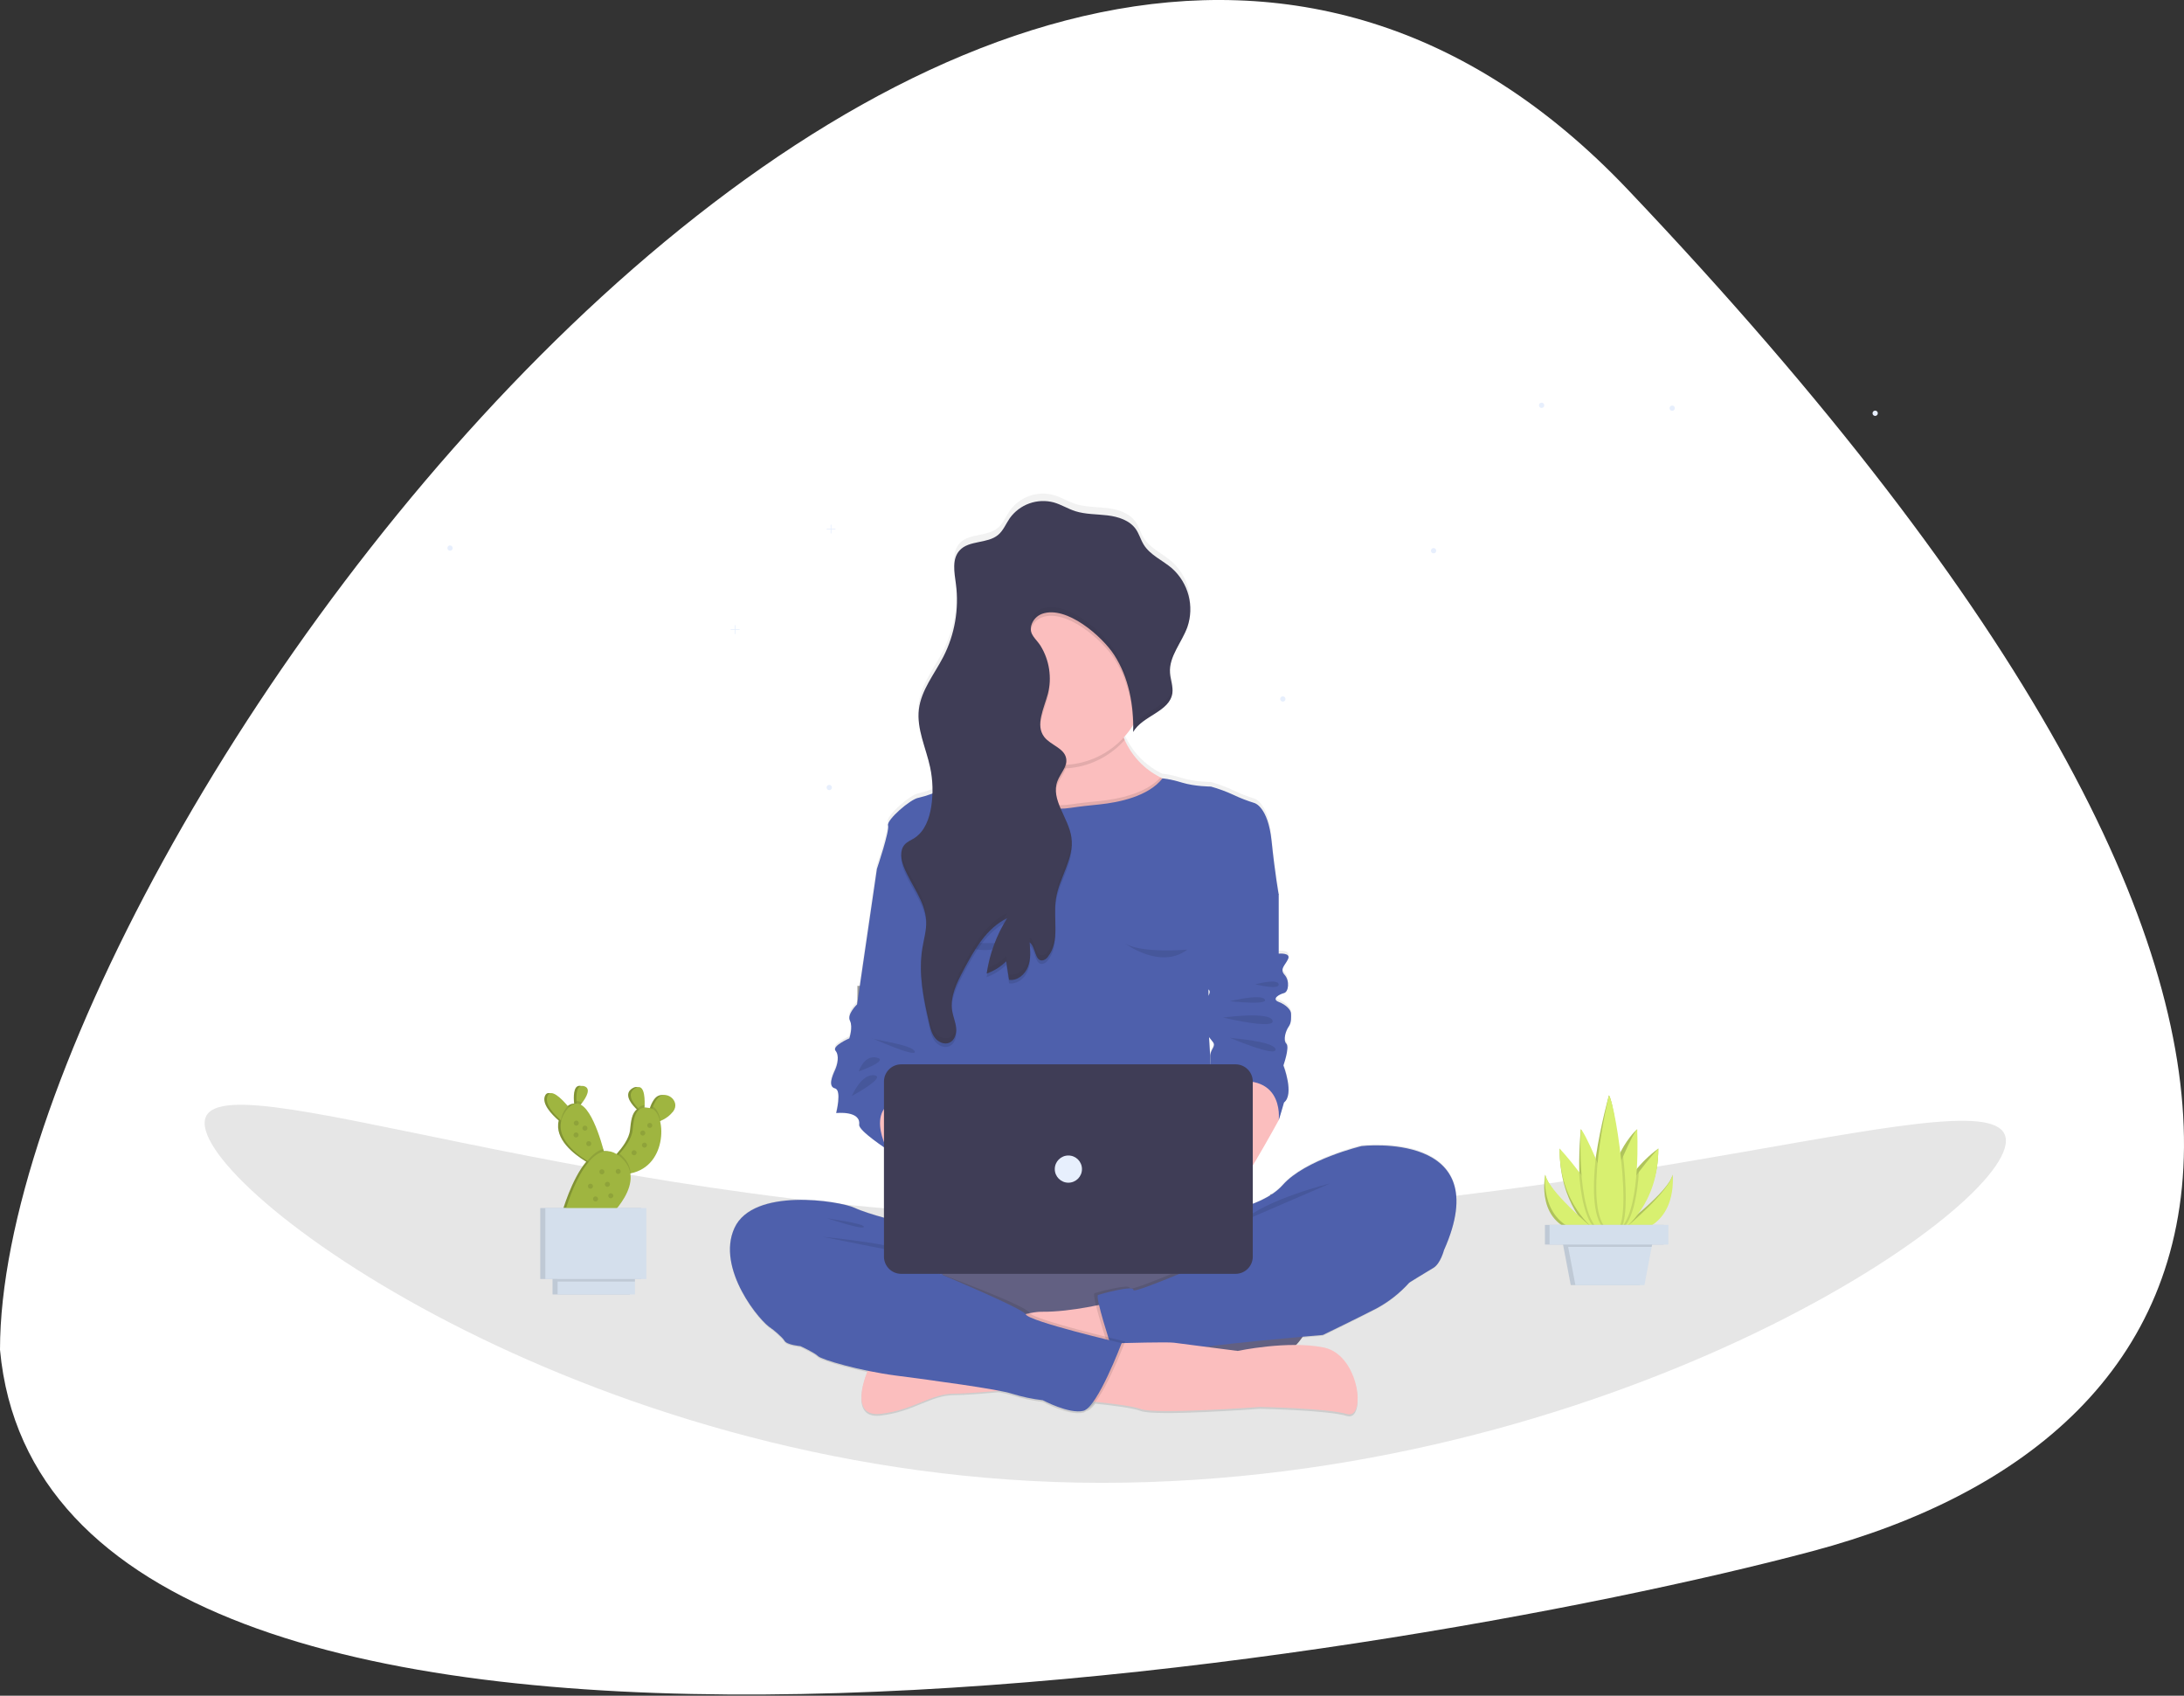 <svg fill="none" height="458" viewBox="0 0 590 458" width="590" xmlns="http://www.w3.org/2000/svg" xmlns:xlink="http://www.w3.org/1999/xlink"><rect x="0" y="0" width="590" height="458" fill="#333333" stroke="none"/><linearGradient id="a" gradientUnits="userSpaceOnUse" x1="295.336" x2="295.336" y1="382.475" y2="133.295"><stop offset="0" stop-color="#808080" stop-opacity=".25"/><stop offset=".54" stop-color="#808080" stop-opacity=".12"/><stop offset="1" stop-color="#808080" stop-opacity=".1"/></linearGradient><path d="m439.742 51.203c-174.969-184.222-439.742 177.626-439.742 313.358 13.343 145.011 374.187 85.134 489.633 54.392 115.447-30.743 168.82-137.471-49.891-367.75z" fill="#fff"/><path d="m541.885 308.125c0 19.728-108.595 92.375-244.219 92.375-135.623 0-242.382-77.418-242.382-97.146s106.759 25.695 242.382 25.695c135.624 0 244.219-40.67 244.219-20.924z" fill="#e6e6e6"/><path d="m121.577 148.745c.396 0 .716-.32.716-.716 0-.395-.32-.716-.716-.716-.395 0-.715.321-.715.716 0 .396.32.716.715.716z" fill="#e7effd"/><path d="m451.741 110.961c.396 0 .716-.321.716-.716s-.32-.716-.716-.716c-.395 0-.715.321-.715.716s.32.716.715.716z" fill="#e7effd"/><path d="m416.461 110.188c.395 0 .715-.321.715-.716s-.32-.716-.715-.716c-.396 0-.716.321-.716.716s.32.716.716.716z" fill="#e7effd"/><path d="m506.572 112.335c.396 0 .716-.32.716-.715 0-.396-.32-.716-.716-.716-.395 0-.715.32-.715.716 0 .395.32.715.715.715z" fill="#e7effd"/><path d="m355.912 322.553h-12.716v8.581h12.716z" fill="#000" opacity=".4"/><path d="m390.241 322.553h-12.716v8.581h12.716z" fill="#000" opacity=".4"/><path d="m295.203 266.273h-63.572v7.669h63.572z" fill="#000" opacity=".4"/><path d="m295.203 290.745h-63.572v7.669h63.572z" fill="#000" opacity=".4"/><path d="m199.782 169.949h-1.094v-1.094h-.195v1.094h-1.094v.195h1.094v1.094h.195v-1.094h1.094z" fill="#e7effd"/><path d="m225.691 142.792h-1.094v-1.094h-.2v1.094h-1.09v.2h1.09v1.089h.2v-1.089h1.094z" fill="#e7effd"/><path d="m224.023 213.415c.396 0 .716-.32.716-.716 0-.395-.32-.716-.716-.716-.395 0-.716.321-.716.716 0 .396.321.716.716.716z" fill="#e7effd"/><path d="m387.275 149.46c.396 0 .716-.32.716-.715 0-.396-.32-.716-.716-.716-.395 0-.715.32-.715.716 0 .395.32.715.715.715z" fill="#e7effd"/><path d="m346.553 189.503c.395 0 .715-.32.715-.716 0-.395-.32-.715-.715-.715-.396 0-.716.32-.716.715 0 .396.32.716.716.716z" fill="#e7effd"/><path d="m367.846 309.276s-15.256 3.691-21.294 10.596c-2.023 2.307-5.024 3.97-8.123 5.157v-10.417c3.491-5.86 7.007-12.378 7.007-12.378.161-.321 1.432-4.816 1.432-4.816 2.864-2.249-.16-10.11-.16-10.11s1.752-4.976.796-5.941c-.956-.964-.16-3.53.636-4.655s.636-2.57.636-3.53-1.272-2.41-3.34-3.21c-2.067-.801.161-2.086 1.432-2.41 1.272-.325 1.592-3.37.16-4.975-1.431-1.606.16-2.566.952-4.331.791-1.765-2.557-1.445-2.557-1.445v-16.229s-.956-5.295-1.907-14.606c-.952-9.31-4.611-10.271-4.611-10.271-1.96-.608-3.873-1.36-5.722-2.249-1.948-.913-3.967-1.664-6.038-2.246 0 0-4.291 0-7.79-1.076s-5.313-1.151-5.313-1.151l-.574-.285c-4.303-2.188-7.712-5.803-9.644-10.226-.098-.222-.187-.445-.275-.658.95-1.041 1.8-2.17 2.538-3.37v-.027.493.205 1.187.04c2.535-4.477 9.889-5.5 10.587-10.613.032-.233.048-.468.049-.703v-.031c0-.169 0-.342 0-.515-.094-1.428-.583-2.85-.676-4.291-.031-.413-.031-.828 0-1.241v.027c.329-3.97 3.321-7.425 4.691-11.28.368-1.037.608-2.115.716-3.21v-.031c.035-.329.057-.663.066-.996 0-.08 0-.165 0-.245 0-.231 0-.444 0-.693-.041-2.051-.503-4.072-1.355-5.938-.853-1.866-2.079-3.537-3.602-4.911-2.535-2.201-5.883-3.584-7.639-6.461-.818-1.333-1.218-2.916-2.112-4.206-1.681-2.436-4.766-3.428-7.687-3.779-2.922-.351-5.923-.236-8.715-1.152-1.983-.649-3.779-1.8-5.78-2.378-2.18-.584-4.486-.486-6.609.279-2.123.766-3.961 2.162-5.267 4.002-1.054 1.539-1.743 3.38-3.166 4.58-2.912 2.463-7.852 1.396-10.404 4.233-1.401 1.561-1.561 3.686-1.392 5.856v.08c0 .164.031.333.049.502v.236c0 .075 0 .169.031.253.089.778.2 1.552.298 2.299 0 .115.027.227.04.342l.08.698c0 .169.027.338.045.507s.031.445.044.631c.014.187 0 .329.031.498.285 5.926-.971 11.824-3.646 17.118-2.405 4.718-5.98 9.066-6.602 14.335-.097.864-.121 1.734-.071 2.601v.307c0 .102.026.311.04.467.013.155.035.36.057.538 0 .102.027.204.04.307.032.235.067.471.107.711l.027.151c.631 3.593 2.063 7.114 2.823 10.742.285 1.338.475 2.695.569 4.06-.002.008-.002.018 0 .026.027.445.049.867.063 1.303v1.779c-1.207.463-2.445.844-3.704 1.138-2.223.32-8.746 6.1-8.27 7.558.476 1.459-2.917 11.561-3.01 11.867l-5.336 36.904s-2.832 2.73-1.947 4.495-.174 4.816-.174 4.816-4.784 2.085-3.721 3.37.578 3.69-.151 5.295-1.925 4.495 0 4.976c1.925.48.329 6.745.329 6.745s6.709-.774 6.225 3.21c-.161 1.267 4.69 4.753 6.713 6.149v19.181c-2.716-.76-5.909-1.748-7.945-2.699-4.131-1.925-27.336-5.616-32.422 5.46-5.087 11.076 6.994 25.841 10.013 27.447 0 0 2.863 2.245 3.499 3.37s4.291 1.445 4.291 1.445 3.815 1.778 4.766 2.725c.703.712 6.514 2.557 13.401 4.002 0 0-5.562 12.805 3.513 11.751 9.074-1.053 13.494-5.522 19.892-5.522 2.557 0 7.305-.36 12.085-.787 1.2.213 2.388.493 3.557.841 2.693.846 5.458 1.442 8.261 1.778 0 0 7.154 3.85 10.969 2.886.314-.089.608-.24.862-.445h.089c.694-.173 1.481-.889 2.299-1.97 4.771.489 10.226 1.183 12.254 1.974 3.953 1.526 32.226-.586 32.226-.586s18.265.36 23.498 1.943c5.234 1.582 3.375-16.163-6.282-18.159-2.578-.517-5.201-.776-7.83-.774.669-.689 1.28-1.433 1.828-2.223 3.476-.315 5.78-.511 5.78-.511s9.217-4.495 14.463-7.225c3.35-1.822 6.359-4.211 8.893-7.061 0 0 4.606-2.89 6.513-4.001 1.908-1.112 2.859-4.816 2.859-4.816 14.455-32.746-22.257-28.407-22.257-28.407zm-41.386-41.074c0-.538 0-1.08 0-1.618.516.364.44.938 0 1.614zm.151 11.351c.387.507.76.97 1.027 1.334 1.027 1.334-.831 1.957-.698 4.166.031.494.076 1.183.12 1.948-.195-3.188-.356-5.811-.449-7.452z" fill="url(#a)"/><path d="m243.884 330.205s-8.892-2.068-13.032-3.975c-4.139-1.908-27.335-5.562-32.421 5.406-5.087 10.969 6.993 25.584 10.012 27.176s32.422-20.19 32.422-20.19l23.192 9.781 4.446-15.179z" fill="#4e60ac"/><path d="m338.282 333.224h-68.209c-9.044 0-16.376 7.332-16.376 16.375v2.37c0 9.044 7.332 16.376 16.376 16.376h68.209c9.044 0 16.376-7.332 16.376-16.376v-2.37c0-9.043-7.332-16.375-16.376-16.375z" fill="#65617d"/><path d="m354.658 350.782c.003 3.455-1.015 6.833-2.926 9.711-.65.975-1.394 1.883-2.223 2.712-1.629 1.633-3.564 2.929-5.696 3.812-2.131.882-4.415 1.335-6.722 1.332h-65.831c-4.658 0-9.125-1.85-12.419-5.144-3.293-3.293-5.144-7.76-5.144-12.418s1.851-9.125 5.144-12.419c3.294-3.294 7.761-5.144 12.419-5.144h65.835c4.657 0 9.124 1.85 12.417 5.142 3.294 3.293 5.145 7.759 5.146 12.416z" fill="#4e60ac" opacity=".1"/><path d="m299.689 351.809s-10.124 2.601-18.385 2.485c-8.261-.115-46.903 15.94-46.903 15.94s-5.563 12.681 3.512 11.632c9.075-1.05 13.494-5.452 19.893-5.452 6.398 0 26.526-2.223 26.526-2.223l19.368-14.308z" fill="#fbbebe"/><path d="m306.025 232.148-18.158 3.579-1.179.236s-14.357-3.815-14.832-4.135c-.476-.32-13.508-17.878-13.508-17.878s6.589.071 11.765-2.913c.186-.106.369-.222.551-.333 2.276-1.373 4.005-3.493 4.891-5.998.093-.263.173-.534.249-.818.551-2.126.587-4.7-.151-7.817-1.779-7.412 2.312-9.452 7.732-9.275 7.83.258 18.487 5.145 18.487 5.145.138 2.494.705 4.946 1.676 7.247.085.213.178.445.276.649 1.944 4.388 5.354 7.964 9.644 10.115l.574.285c.578.276 1.187.538 1.818.774 13.846 5.246-9.835 21.137-9.835 21.137z" fill="#fbbebe"/><path d="m303.842 199.837c-3.453 3.909-8.137 6.523-13.278 7.408-5.14.885-10.429-.011-14.991-2.54.782-2.276.929-5.108.098-8.634-4.291-18.119 26.232-4.131 26.232-4.131.151 2.73.808 5.408 1.939 7.897z" fill="#000" opacity=".1"/><path d="m309.573 183.742c.008 4.282-1.195 8.478-3.468 12.107-.74 1.19-1.59 2.308-2.539 3.339-4.005 4.39-9.567 7.039-15.499 7.381-.445.031-.921.044-1.383.044-4.526 0-8.951-1.342-12.714-3.856-3.764-2.515-6.697-6.089-8.429-10.271-1.732-4.181-2.185-8.783-1.302-13.222s3.062-8.517 6.263-11.717c3.2-3.201 7.278-5.381 11.717-6.264s9.041-.429 13.222 1.303c4.182 1.732 7.756 4.665 10.271 8.428 2.514 3.764 3.857 8.188 3.857 12.715z" fill="#fbbebe"/><path d="m306.025 232.148-18.158 3.579-1.179.236s-14.357-3.815-14.832-4.135c-.476-.32-13.508-17.878-13.508-17.878s6.589.071 11.765-2.912c.186-.107.369-.223.551-.334 1.645 1.779 7.03 6.807 15.491 6.772 1.086 0 2.171-.079 3.246-.236 2.552-.391 5.126-.645 7.696-.889 4.922-.516 12.449-2.01 16.402-6.358l.574.284c.578.276 1.187.538 1.818.774 13.815 5.206-9.866 21.097-9.866 21.097z" fill="#000" opacity=".1"/><path d="m326.527 278.552c.155 3.5 2.703 42.911 2.703 42.911h-79.308l.538-24.814.445-19.848.142-6.514.636-22.565-2.299-2.027-12.493-11.009c.093-.294 3.481-10.338 3.01-11.752-.472-1.413 6.042-7.149 8.27-7.469 1.266-.294 2.51-.673 3.726-1.134 3.748-1.334 8.75-3.255 9.301-2.952.778.418 8.577-.307 8.893-.338 0 0 5.753 7.438 16.033 7.394 1.082-.006 2.162-.092 3.232-.258 2.552-.391 5.127-.645 7.696-.911 5.171-.538 13.21-2.161 16.976-7.026 0 0 1.819.076 5.313 1.139 3.495 1.062 7.79 1.067 7.79 1.067 2.07.576 4.089 1.319 6.038 2.223 1.851.879 3.764 1.622 5.723 2.223 0 0 3.654.952 4.61 10.169s1.921 14.463 1.921 14.463l-18.896 16.367s-.156 17.149 0 20.661z" fill="#4e60ac"/><path d="m236.895 306.049 2.779 4.45 10.409 3.668 7.154-13.045-6.594-4.451-10.569-4.13-6.038 3.495z" fill="#fbbebe"/><path d="m325.731 327.977s14.779-1.111 20.821-7.945c6.043-6.834 21.293-10.489 21.293-10.489s36.713-4.29 22.232 28.132c0 0-.952 3.655-2.859 4.766-1.908 1.112-6.514 3.975-6.514 3.975l-56.392-4.926z" fill="#4e60ac"/><path d="m354.658 350.782c.003 3.454-1.015 6.833-2.926 9.711-9.488.84-30.501 2.814-34.898 4.041-5.402 1.499-16.336-1.111-17.532-1.405l-.111-.026s-2.107-6.394-3.112-10.485c-.445-1.858-.681-3.241-.387-3.343.956-.316 9.697-2.704 9.537-1.334-.16 1.369 26.233-10.253 26.233-10.253l.809 10.173c2.681 3.068 22.387-1.494 22.387 2.921z" fill="#000" opacity=".1"/><path d="m381.833 342.281-1.111 4.135c-2.539 2.825-5.548 5.19-8.893 6.989-5.246 2.704-14.463 7.154-14.463 7.154s-33.85 2.859-39.572 4.447c-5.722 1.587-17.643-1.432-17.643-1.432s-4.446-13.508-3.494-13.828c.951-.32 9.693-2.699 9.537-1.334s26.233-10.253 26.233-10.253z" fill="#4e60ac"/><path d="m287.587 377.913s16.637 1.16 20.595 2.667c3.957 1.508 32.226-.578 32.226-.578s18.265.356 23.498 1.921 3.375-16.006-6.282-17.976c-9.658-1.97-23.268.929-23.268.929s-15.357-1.978-17.22-2.223c-1.863-.244-14.13.111-14.13.111z" fill="#fbbebe"/><path d="m222.205 334.051s21.991 1.979 28.037 5.585z" fill="#000" opacity=".1"/><path d="m359.371 319.627s-17.22 4.189-23.97 10.351z" fill="#000" opacity=".1"/><path d="m223.485 329.049c.351.115 10.124 1.396 9.889 2.325-.236.929-9.889-2.325-9.889-2.325z" fill="#000" opacity=".1"/><path d="m208.128 353.566 1.272 4.77s2.858 2.223 3.494 3.335 4.291 1.432 4.291 1.432 3.815 1.747 4.771 2.699c.956.951 11.28 3.975 20.977 5.246 9.697 1.272 27.651 3.655 31.466 4.927 2.696.835 5.462 1.42 8.266 1.747 0 0 7.149 3.815 10.964 2.863 3.815-.951 10.329-18.278 10.329-18.278s-25.108-5.878-25.904-7.785c-.796-1.908-24.952-10.805-24.952-10.805l-14.304.338z" fill="#000" opacity=".1"/><path d="m207.172 354.041 1.271 4.771s2.864 2.223 3.5 3.334c.635 1.112 4.29 1.432 4.29 1.432s3.815 1.747 4.767 2.703c.951.956 11.284 3.971 20.977 5.242 9.693 1.272 27.656 3.655 31.47 4.927 2.695.833 5.46 1.417 8.262 1.743 0 0 7.154 3.81 10.968 2.859 3.815-.952 10.329-18.279 10.329-18.279s-25.112-5.878-25.904-7.785c-.791-1.907-36.237-16.367-36.237-16.367l-11.115-2.543z" fill="#4e60ac"/><path d="m239.669 233.099-2.778 1.592-5.336 36.552s-2.832 2.704-1.947 4.447c.884 1.743-.174 4.766-.174 4.766s-4.784 2.067-3.721 3.339c1.062 1.272.578 3.655-.151 5.242-.73 1.587-1.926 4.446 0 4.927 1.925.48.329 6.669.329 6.669s6.709-.765 6.224 3.175c-.2 1.591 7.586 6.669 7.586 6.669s-8.848-16.051 10.973-13.828l1.703-9.048s1.703-5.095 0-6.669.382-9.137.382-9.137l.374-32.818z" fill="#4e60ac"/><path d="m235.352 280.304c.351.583 11.053 1.779 11.751 3.677.699 1.899-11.751-3.677-11.751-3.677z" fill="#000" opacity=".1"/><path d="m231.977 289.379s1.454-4.539 4.891-3.726c3.437.814-4.891 3.726-4.891 3.726z" fill="#000" opacity=".1"/><path d="m230.119 296.009s2.557-6.051 6.047-5.585c3.49.467-6.047 5.585-6.047 5.585z" fill="#000" opacity=".1"/><path d="m346.552 295.875-1.115 6.67s-11.441 20.982-13.508 21.297c-2.068.316-13.339-13.983-13.339-13.983l-3.019-13.988 11.885-2.254 5.278-5.216s13.338 1.276 13.818 7.474z" fill="#fbbebe"/><path d="m341.146 238.506 4.29 3.019v16.051s3.34-.32 2.544 1.431c-.796 1.752-2.383 2.699-.952 4.291 1.432 1.592 1.112 4.606-.16 4.927-1.271.32-3.495 1.587-1.432 2.383 2.064.796 3.34 2.223 3.34 3.179s.16 2.383-.636 3.495c-.796 1.111-1.588 3.654-.636 4.61.951.956-.796 5.878-.796 5.878s3.024 7.79.16 10.013c0 0-1.271 4.446-1.432 4.766 0 0 2.006-15.468-17.989-8.928 0 0-.369-5.895-.507-8.078s1.725-2.824.698-4.126c-1.027-1.303-3.597-4.296-2.383-5.087s.796-2.223.316-3.339c-.481-1.116-2.157-1.112-.636-2.463 1.52-1.352 2.423-2.619 1.529-3.255-.893-.636-2.445-2.708-1.209-3.659 1.236-.952 1.272-14.779 1.272-14.779s5.086-20.342 14.619-10.329z" fill="#4e60ac"/><path d="m339.127 265.85s6.109-1.658 6.309 0c.2 1.659-6.309 0-6.309 0z" fill="#000" opacity=".1"/><path d="m332.262 270.416s8.377-2.094 9.422-.467c1.045 1.628-9.422.467-9.422.467z" fill="#000" opacity=".1"/><path d="m330.399 274.836s12.565-1.748 13.379.813-13.379-.813-13.379-.813z" fill="#000" opacity=".1"/><path d="m332.262 280.304c.467.116 12.098.93 12.33 3.139.231 2.21-12.33-3.139-12.33-3.139z" fill="#000" opacity=".1"/><path d="m333.778 287.468h-90.32c-2.571 0-4.656 2.084-4.656 4.655v47.277c0 2.571 2.085 4.655 4.656 4.655h90.32c2.571 0 4.656-2.084 4.656-4.655v-47.277c0-2.571-2.085-4.655-4.656-4.655z" fill="#3f3d56"/><path d="m288.618 319.436c2.028 0 3.673-1.644 3.673-3.672 0-2.029-1.645-3.673-3.673-3.673s-3.672 1.644-3.672 3.673c0 2.028 1.644 3.672 3.672 3.672z" fill="#e7effd"/><path d="m255.485 252.783s9.55 7.3 16.936 1.738c0 0-12.485 1.134-16.936-1.738z" fill="#000" opacity=".1"/><path d="m303.842 254.748s9.546 7.296 16.931 1.734c0 0-12.48 1.138-16.931-1.734z" fill="#000" opacity=".1"/><path d="m309.573 183.742c.008 4.282-1.194 8.479-3.468 12.107-.191-6.371-1.689-12.747-5.157-18.069-3.175-4.891-12.828-13.424-19.462-11.045-.694.254-1.318.669-1.821 1.21-.504.54-.873 1.192-1.078 1.902-.658 2.499 1.268 3.557 2.504 5.527 2.096 3.413 2.915 7.458 2.312 11.418-.084.533-.196 1.061-.334 1.583-1.045 3.921-3.437 8.408-.969 11.622 1.721 2.223 5.42 3.015 5.922 5.78.046.262.061.527.045.792-.116 1.872-1.712 3.521-2.41 5.358-.818 2.165-.356 4.317.493 6.491 1.103 2.837 2.864 5.705 3.291 8.701.427 2.997-.494 5.78-1.579 8.595-1.027 2.668-2.223 5.313-2.623 8.092-.769 5.282 1.169 11.391-2.156 15.562-.338.504-.86.857-1.454.983-2.13.222-1.779-3.606-3.482-4.891.183 2.223.356 4.544-.444 6.625-.801 2.08-2.908 3.85-5.114 3.499l-.76-4.993c-1.5 1.477-3.306 2.608-5.291 3.312.781-5.31 2.662-10.398 5.522-14.939-5.597 2.694-8.861 8.528-11.773 14.014-1.814 3.428-3.695 7.172-3.059 11 .258 1.561.929 3.046 1.076 4.615.146 1.57-.423 3.406-1.885 4.002-1.277.52-2.766-.102-3.686-1.143l-.16-.191c-.089-.115-.174-.236-.254-.356-.159-.241-.3-.494-.422-.755-.398-.94-.696-1.92-.89-2.922l-.097-.444c-1.481-6.496-2.815-13.197-1.73-19.768.4-2.419 1.129-4.82 1.04-7.274-.066-1.384-.348-2.749-.835-4.046-1.299-3.637-3.798-6.976-5.22-10.64-.016-.025-.028-.052-.036-.08-.747-1.939-1.116-4.362.267-5.918.711-.805 1.778-1.209 2.668-1.779 2.765-1.8 4.001-5.219 4.513-8.483.23-1.471.346-2.957.346-4.446 3.749-1.334 8.751-3.255 9.302-2.953.778.418 8.577-.306 8.892-.337 2.375-1.37 4.447-3.384 5.46-6.332.094-.262.174-.533.249-.818-3.559-1.921-6.547-4.75-8.657-8.201s-3.268-7.399-3.355-11.443c-.088-4.044.898-8.039 2.856-11.578 1.959-3.539 4.821-6.496 8.294-8.569s7.434-3.188 11.478-3.233c4.045-.044 8.029.985 11.547 2.981 3.517 1.996 6.443 4.89 8.479 8.385s3.109 7.467 3.11 11.512z" fill="#000" opacity=".1"/><path d="m283.069 187.423c-1.049 3.921-3.437 8.408-.964 11.627 1.72 2.223 5.419 3.01 5.913 5.78.396 2.223-1.565 4.055-2.357 6.145-1.885 4.993 3.033 9.901 3.78 15.188.813 5.736-3.366 10.96-4.197 16.691-.77 5.282 1.169 11.387-2.157 15.562-.336.506-.858.86-1.454.983-2.13.226-1.778-3.602-3.481-4.891.182 2.223.355 4.544-.445 6.625-.8 2.08-2.908 3.846-5.113 3.499l-.76-4.998c-1.501 1.478-3.307 2.609-5.291 3.313.781-5.308 2.66-10.395 5.517-14.935-5.597 2.694-8.856 8.528-11.769 14.01-1.818 3.428-3.695 7.176-3.063 11.004.258 1.561.929 3.041 1.076 4.615s-.423 3.402-1.885 4.002c-1.334.556-2.948-.182-3.846-1.334-.899-1.151-1.245-2.619-1.57-4.037-1.521-6.634-2.939-13.481-1.832-20.195.4-2.423 1.13-4.824 1.041-7.274-.192-5.366-4.153-9.782-6.083-14.775-.751-1.943-1.116-4.361.267-5.918.711-.804 1.778-1.209 2.668-1.778 2.761-1.805 4.001-5.22 4.508-8.484.546-3.527.445-7.125-.298-10.617-1.116-5.224-3.677-10.329-3.041-15.633.623-5.22 4.197-9.524 6.603-14.197 3.094-6.048 4.282-12.893 3.406-19.63-.414-3.135-1.139-6.763.987-9.106 2.552-2.81 7.492-1.752 10.404-4.188 1.423-1.187 2.112-3.015 3.166-4.535 1.316-1.827 3.157-3.211 5.278-3.968 2.12-.758 4.421-.853 6.597-.274 2.001.573 3.797 1.712 5.781 2.356 2.792.89 5.78.792 8.714 1.143 2.935.351 6.007 1.334 7.688 3.739.889 1.281 1.294 2.841 2.112 4.166 1.756 2.846 5.104 4.215 7.638 6.399 2.174 1.937 3.728 4.472 4.47 7.288.741 2.816.638 5.788-.299 8.545-1.512 4.21-5.011 7.936-4.713 12.4.12 1.836.889 3.637.649 5.456-.703 5.064-8.052 6.073-10.591 10.511.205-7.274-1.192-14.766-5.162-20.862-3.175-4.891-12.827-13.428-19.461-11.049-.693.256-1.317.67-1.82 1.211-.504.54-.873 1.192-1.079 1.901-.658 2.495 1.267 3.557 2.503 5.527 1.183 1.923 1.967 4.064 2.305 6.296s.222 4.509-.34 6.696z" fill="#3f3d56"/><g fill="#000" opacity=".2"><path d="m251.896 212.624c.056-2.284-.157-4.567-.635-6.802-.947-4.447-2.93-8.799-3.113-13.263-.258 4.97 2.068 9.781 3.113 14.672.379 1.774.592 3.58.635 5.393z" opacity=".2"/><path d="m270.837 248.706c.387-.707.787-1.409 1.219-2.094-5.594 2.695-8.857 8.528-11.769 14.015-1.686 3.17-3.415 6.62-3.157 10.15.213-3.027 1.703-5.98 3.157-8.723 2.694-5.073 5.691-10.435 10.55-13.348z" opacity=".2"/><path d="m258.277 277.46c-.169 1.2-.765 2.339-1.859 2.788-1.334.551-2.948-.183-3.841-1.334-.894-1.152-1.25-2.615-1.574-4.037-1.085-4.74-2.117-9.595-2.223-14.429-.107 5.305 1.022 10.649 2.223 15.86.324 1.419.676 2.89 1.574 4.037.898 1.148 2.494 1.886 3.841 1.334 1.463-.6 2.037-2.427 1.89-4.001-.031-.076-.031-.147-.031-.218z" opacity=".2"/><path d="m283.585 182.648c-.052 1.141-.225 2.274-.516 3.379-.774 2.903-2.285 6.123-2.014 8.893.213-2.419 1.369-5.051 2.014-7.475.412-1.564.586-3.181.516-4.797z" opacity=".2"/><path d="m258.504 161.431c.037-1.696-.055-3.392-.276-5.073-.165-1.236-.374-2.552-.445-3.837-.102 1.712.209 3.557.445 5.269.158 1.207.25 2.423.276 3.641z" opacity=".2"/><path d="m288.022 204.875c0-.04 0-.071-.031-.111-.338 1.654-1.698 3.165-2.325 4.828-.373.993-.507 2.059-.392 3.113.054-.576.186-1.141.392-1.681.787-2.094 2.747-3.944 2.356-6.149z" opacity=".2"/><path d="m250.211 247.408c-.195-5.367-4.152-9.782-6.087-14.775-.308-.786-.517-1.608-.622-2.445-.107 1.323.106 2.653.622 3.877 1.903 4.926 5.754 9.261 6.065 14.508.022-.387.036-.778.022-1.165z" opacity=".2"/><path d="m300.961 175.446c-3.179-4.891-12.828-13.428-19.462-11.049-.693.255-1.317.67-1.822 1.21-.504.541-.874 1.192-1.081 1.902-.157.544-.173 1.12-.049 1.672 0-.08.027-.16.049-.24.206-.71.576-1.362 1.08-1.903.505-.54 1.129-.955 1.823-1.209 6.634-2.379 16.283 6.171 19.462 11.048 3.592 5.523 5.073 12.188 5.171 18.799.093-7.092-1.325-14.326-5.171-20.23z" opacity=".2"/><path d="m316.7 185.784c-.698 5.05-8.003 6.069-10.568 10.479v1.459c2.534-4.447 9.888-5.447 10.586-10.511.062-.498.062-1.001 0-1.499-.004.025-.009.048-.018.072z" opacity=".2"/><path d="m320.764 167.922c-1.512 4.215-5.011 7.937-4.713 12.405v.196c.329-3.935 3.321-7.35 4.691-11.169.617-1.745.881-3.594.778-5.442-.049 1.367-.303 2.719-.756 4.01z" opacity=".2"/><path d="m283.087 257.029c-.336.508-.858.863-1.454.987-2.13.227-1.779-3.601-3.482-4.89.045.506.085 1.018.112 1.529 1.582 1.369 1.289 5.011 3.37 4.789.295-.061.575-.178.825-.347.249-.168.463-.385.629-.636 1.898-2.383 2.081-5.393 2.032-8.519-.049 2.606-.427 5.091-2.032 7.087z" opacity=".2"/><path d="m277.702 259.75c-.809 2.086-2.907 3.851-5.117 3.499-.252-1.662-.504-3.328-.756-4.997-1.435 1.408-3.148 2.503-5.029 3.215-.098.506-.191 1.018-.267 1.529 1.986-.704 3.794-1.835 5.296-3.312.252 1.668.504 3.334.756 4.997 2.223.347 4.308-1.414 5.117-3.499.497-1.453.695-2.991.583-4.522-.023 1.055-.22 2.099-.583 3.09z" opacity=".2"/><path d="m285.243 241.467c-.171 1.343-.235 2.698-.191 4.051.007-.876.071-1.751.191-2.619.796-5.464 4.624-10.466 4.277-15.886-.306 4.899-3.552 9.475-4.277 14.454z" opacity=".2"/></g><path d="m417.452 317.28s-3.019 14.063 10.418 15.73l.831-1.56s-10.404-9.782-11.249-14.17z" fill="#c2d865"/><path d="m432.987 331.356-3.112.663-.312.067s-8.336-6.768-8.229-21.876c1.115 2.226 2.448 4.337 3.979 6.3 3.295 4.371 7.052 10.209 7.674 14.846z" fill="#c2d865"/><path d="m434.045 332.806c-.246.159-.525.261-.815.299-.291.038-.587.01-.865-.081-8.003-1.876-5.314-28.011-5.314-28.011.445.209.93 3.557 2.775 7.825 3.237 7.554 6.794 18.074 4.219 19.968z" fill="#c2d865"/><path d="m451.839 317.28s.52 14.063-12.916 15.73l-.831-1.56s12.916-9.782 13.747-14.17z" fill="#c2d865"/><path d="m447.989 310.21c.098 15.117-10.733 21.876-10.733 21.876l-.312-.067-3.112-.663c.618-4.637 4.384-10.475 7.683-14.846 1.866-2.38 4.044-4.499 6.474-6.3z" fill="#c2d865"/><path d="m436.895 331.437c-.48.586-1.089 1.054-1.778 1.369-.21.094-.429.167-.654.218-1.974.444-2.667-.961-2.552-3.379.187-4.309 2.895-11.778 5.336-17.341 1.752-4.028 4.61-7.078 5.037-7.278-.026-.022-.146 20.337-5.389 26.411z" fill="#c2d865"/><path d="m434.655 295.835s-8.959 31.773-1.25 36.566c7.71 4.793 3.228-33.751 1.25-36.566z" fill="#c2d865"/><path d="m417.452 317.28s-3.019 14.063 10.418 15.73l.831-1.56s-10.404-9.782-11.249-14.17z" fill="#000" opacity=".1"/><path d="m432.987 331.356-3.112.663-.312.067s-8.336-6.768-8.229-21.876c1.115 2.226 2.448 4.337 3.979 6.3 3.295 4.371 7.052 10.209 7.674 14.846z" fill="#000" opacity=".1"/><path d="m434.045 332.806c-.246.159-.525.261-.815.299-.291.038-.587.01-.865-.081-8.003-1.876-5.314-28.011-5.314-28.011.445.209.93 3.557 2.775 7.825 3.237 7.554 6.794 18.074 4.219 19.968z" fill="#000" opacity=".1"/><path d="m451.839 317.28s.52 14.063-12.916 15.73l-.831-1.56s12.916-9.782 13.747-14.17z" fill="#000" opacity=".1"/><path d="m447.989 310.21c.098 15.117-10.733 21.876-10.733 21.876l-.312-.067-3.112-.663c.618-4.637 4.384-10.475 7.683-14.846 1.866-2.38 4.044-4.499 6.474-6.3z" fill="#000" opacity=".1"/><path d="m436.895 331.437c-.48.586-1.089 1.054-1.778 1.369-.21.094-.429.167-.654.218-1.974.444-2.667-.961-2.552-3.379.187-4.309 2.895-11.778 5.336-17.341 1.752-4.028 4.61-7.078 5.037-7.278-.026-.022-.146 20.337-5.389 26.411z" fill="#000" opacity=".1"/><path d="m434.655 295.835s-8.959 31.773-1.25 36.566c7.71 4.793 3.228-33.751 1.25-36.566z" fill="#000" opacity=".1"/><path d="m417.452 317.28s-1.779 14.063 11.667 15.73l.831-1.56s-11.653-9.782-12.498-14.17z" fill="#d8f070"/><path d="m434.237 331.356-3.113.663-.315.067s-9.586-6.768-9.48-21.876c0 0 2.455 2.632 5.229 6.3 3.299 4.371 7.056 10.209 7.679 14.846z" fill="#d8f070"/><path d="m434.237 331.356-3.113.663c-2.965-2.601-4.139-9.391-4.566-15.509 3.299 4.371 7.056 10.209 7.679 14.846z" fill="#000" opacity=".1"/><path d="m435.295 332.806c-.246.159-.525.261-.816.299s-.586.01-.865-.081c-8.025-1.876-6.562-28.011-6.562-28.011.444.209 2.178 3.557 4.001 7.825 3.259 7.554 6.816 18.074 4.242 19.968z" fill="#d8f070"/><path d="m451.839 317.28s1.779 14.063-11.667 15.73l-.831-1.56s11.667-9.782 12.498-14.17z" fill="#d8f070"/><path d="m447.989 310.21c.098 15.117-9.484 21.876-9.484 21.876l-.311-.067-3.113-.663c.623-4.637 4.384-10.475 7.683-14.846 2.766-3.677 5.225-6.3 5.225-6.3z" fill="#d8f070"/><path d="m442.751 316.51c-.4 5.709-1.445 12.005-3.979 14.926-.177.209-.37.404-.578.583l-3.113-.663c.601-4.637 4.371-10.475 7.67-14.846z" fill="#000" opacity=".1"/><path d="m438.145 331.437c-.481.586-1.089 1.054-1.779 1.369-.211.094-.432.167-.658.218-1.974.444-2.667-.961-2.552-3.379.191-4.309 2.895-11.778 5.336-17.341 1.752-4.028 3.361-7.078 3.788-7.278-.022-.022 1.107 20.337-4.135 26.411z" fill="#d8f070"/><path d="m435.295 332.806c-.454-.003-.896-.144-1.267-.405-3.775-2.352-3.851-11.178-2.953-19.563 3.237 7.554 6.794 18.074 4.22 19.968z" fill="#000" opacity=".1"/><path d="m438.145 331.436c-.445.938-1.018 1.436-1.779 1.37-.384-.052-.752-.19-1.076-.405-.98-.675-1.726-1.638-2.134-2.757.191-4.308 2.895-11.778 5.336-17.34.845 7.732 1.134 15.953-.347 19.132z" fill="#000" opacity=".1"/><path d="m434.655 295.835s-7.71 31.773 0 36.566c7.709 4.793 1.978-33.751 0-36.566z" fill="#d8f070"/><path d="m449.447 330.836h-32.084v5.313h4.895l.12.627 1.961 10.311h18.652l1.961-10.311.12-.627h4.375z" fill="#d4dfec"/><path d="m449.434 330.836h-32.084v5.313h4.895l.12.627 1.961 10.311h18.652l1.961-10.311.12-.627h4.375z" fill="#000" opacity=".1"/><path d="m446.739 333.962-.538 2.814-1.96 10.311h-18.652l-1.961-10.311-.538-2.814z" fill="#d4dfec"/><path d="m446.739 333.962-.538 2.814h-22.573l-.538-2.814z" fill="#000" opacity=".1"/><path d="m450.697 330.836h-32.084v5.313h32.084z" fill="#d4dfec"/><path d="m176.791 296.827c-.457.627-.822 1.316-1.085 2.045-.067.178-.134.383-.2.578-.12-.059-.247-.102-.378-.129-.555-.141-1.128-.19-1.699-.146 0-.223.023-.445.031-.699.072-2.516-.226-6.015-2.623-4.535-2.299 1.432-.658 3.806.827 5.336.129.133.254.253.378.373-1.334.974-1.609 3.21-1.836 5.554-.227 2.343-2.223 4.89-3.53 6.358-.129.146-.254.28-.374.404-.532-.428-1.149-.737-1.81-.907s-1.35-.198-2.023-.08l-.177-.649c-1.068-3.855-3.286-10.533-6.114-12.005l.373-.471c1.201-1.574 2.553-3.908.556-4.504-1.996-.596-2.178 2.023-2.067 4.002 0 .244.035.48.058.698-.4.018-.792.118-1.152.293s-.681.422-.943.725c-.093-.116-.195-.236-.306-.365-1.619-1.916-4.593-4.944-5.492-2.668-.835 2.135 1.779 4.891 3.62 6.519l.115.097c-1.236 5.016 4.153 9.097 7.061 10.885.129.084.253.16.373.231-4.001 4.718-6.478 13.566-6.478 13.566l11.231 2.04s7.439-6.416 6.487-12.449h.076c7.43-1.49 9.119-9.413 7.963-14.117l.129-.053c1.353-.555 2.539-1.451 3.442-2.601 2.063-2.881-2.299-6.149-4.433-3.326z" fill="#8fa33a"/><path d="m176.791 296.827c-.457.627-.822 1.316-1.085 2.045-.067.178-.134.383-.2.578-.12-.059-.247-.102-.378-.129-.555-.141-1.128-.19-1.699-.146 0-.223.023-.445.031-.699.072-2.516-.226-6.015-2.623-4.535-2.299 1.432-.658 3.806.827 5.336.129.133.254.253.378.373-1.334.974-1.609 3.21-1.836 5.554-.227 2.343-2.223 4.89-3.53 6.358-.129.146-.254.28-.374.404-.532-.428-1.149-.737-1.81-.907s-1.35-.198-2.023-.08l-.177-.649c-1.068-3.855-3.286-10.533-6.114-12.005l.373-.471c1.201-1.574 2.553-3.908.556-4.504-1.996-.596-2.178 2.023-2.067 4.002 0 .244.035.48.058.698-.4.018-.792.118-1.152.293s-.681.422-.943.725c-.093-.116-.195-.236-.306-.365-1.619-1.916-4.593-4.944-5.492-2.668-.835 2.135 1.779 4.891 3.62 6.519l.115.097c-1.236 5.016 4.153 9.097 7.061 10.885.129.084.253.16.373.231-4.001 4.718-6.478 13.566-6.478 13.566l11.231 2.04s7.439-6.416 6.487-12.449h.076c7.43-1.49 9.119-9.413 7.963-14.117l.129-.053c1.353-.555 2.539-1.451 3.442-2.601 2.063-2.881-2.299-6.149-4.433-3.326z" fill="#000" opacity=".1"/><path d="m154.471 300.073-1.312 3.841s-.729-.515-1.649-1.333c-1.841-1.61-4.447-4.384-3.62-6.519.89-2.294 3.873.734 5.496 2.668.649.765 1.085 1.343 1.085 1.343z" fill="#9fb540"/><path d="m157.236 297.885c-.399.523-.825 1.025-1.276 1.503-.113-.668-.192-1.342-.236-2.018-.106-1.966.098-4.576 2.068-4.002s.645 2.943-.556 4.517z" fill="#9fb540"/><path d="m174.15 298.49c-.045 1.262-.165 2.272-.165 2.272-.577-.452-1.123-.94-1.636-1.463-1.485-1.539-3.112-3.913-.822-5.336 2.396-1.489 2.69 2.01 2.623 4.527z" fill="#9fb540"/><path d="m181.895 300.144c-.902 1.15-2.088 2.046-3.441 2.601-.376.165-.762.304-1.156.418l-1.543-2.17c.163-.716.377-1.421.64-2.107.262-.731.627-1.42 1.085-2.046 2.134-2.836 6.492.432 4.415 3.304z" fill="#9fb540"/><path d="m153.386 298.721c.649.765 1.085 1.334 1.085 1.334l-1.312 3.841s-.729-.516-1.649-1.334c.204-1.229.712-2.389 1.476-3.374.133-.16.266-.316.4-.467z" fill="#000" opacity=".1"/><path d="m157.236 297.885c-.399.523-.825 1.024-1.276 1.503-.113-.668-.192-1.342-.235-2.019.545.01 1.074.19 1.511.516z" fill="#000" opacity=".1"/><path d="m163.683 313.118-3.259 1.436c-.596-.298-1.176-.626-1.738-.983-3.428-2.107-10.32-7.412-5.7-13.668 4.619-6.255 8.474 4.962 9.99 10.449.463 1.641.707 2.766.707 2.766z" fill="#9fb540"/><path d="m172.349 299.299c.475-.49 1.119-.78 1.801-.809-.045 1.263-.165 2.272-.165 2.272-.577-.451-1.123-.94-1.636-1.463z" fill="#000" opacity=".1"/><path d="m178.454 302.745c-.376.164-.762.304-1.156.418l-1.543-2.17c.163-.717.377-1.421.64-2.108.996.583 1.73 2.032 2.059 3.86z" fill="#000" opacity=".1"/><path d="m170.357 316.915c-.178.035-.364.071-.547.098-10.933 1.663-3.606-4.238-3.606-4.238s.494-.444 1.161-1.191c1.334-1.459 3.303-4.002 3.53-6.358.343-3.557.738-6.87 4.922-5.892 4.104.961 4.887 15.509-5.46 17.581z" fill="#9fb540"/><path d="m170.157 344.135h-20.888v5.491h20.888z" fill="#d4dfec"/><path d="m173.238 326.283h-27.291v19.168h27.291z" fill="#d4dfec"/><path d="m170.157 344.135h-20.888v5.491h20.888z" fill="#000" opacity=".1"/><path d="m173.238 326.283h-27.291v19.168h27.291z" fill="#000" opacity=".1"/><path d="m171.526 344.135h-20.888v5.491h20.888z" fill="#d4dfec"/><path d="m162.976 310.352c.445 1.641.707 2.766.707 2.766l-3.259 1.436c-.596-.298-1.176-.626-1.738-.983 1.276-1.627 2.716-2.841 4.29-3.219z" fill="#000" opacity=".1"/><path d="m170.357 316.915c-.178.035-.364.071-.547.098-10.933 1.662-3.606-4.238-3.606-4.238s.494-.444 1.161-1.191c2.041 1.632 2.877 3.472 2.992 5.331z" fill="#000" opacity=".1"/><path d="m152.586 327.368s6.122-21.911 14.703-15.162c8.581 6.75-3.49 17.167-3.49 17.167z" fill="#9fb540"/><g fill="#000"><path d="m155.676 304.025c.378 0 .684-.306.684-.684s-.306-.685-.684-.685c-.379 0-.685.307-.685.685s.306.684.685.684z" opacity=".1"/><path d="m155.618 307.226c.378 0 .685-.306.685-.684s-.307-.685-.685-.685-.685.307-.685.685.307.684.685.684z" opacity=".1"/><path d="m175.528 304.652c.378 0 .685-.306.685-.684s-.307-.685-.685-.685-.685.307-.685.685.307.684.685.684z" opacity=".1"/><path d="m159.508 321.072c.379 0 .685-.306.685-.685 0-.378-.306-.684-.685-.684-.378 0-.684.306-.684.684 0 .379.306.685.684.685z" opacity=".1"/><path d="m174.101 309.975c.378 0 .685-.307.685-.685s-.307-.685-.685-.685-.685.307-.685.685.307.685.685.685z" opacity=".1"/><path d="m167.005 317.071c.378 0 .684-.307.684-.685s-.306-.684-.684-.684c-.379 0-.685.306-.685.684s.306.685.685.685z" opacity=".1"/><path d="m158.023 305.395c.378 0 .685-.307.685-.685s-.307-.684-.685-.684-.684.306-.684.684.306.685.684.685z" opacity=".1"/><path d="m173.643 306.711c.378 0 .685-.307.685-.685s-.307-.685-.685-.685-.685.307-.685.685.307.685.685.685z" opacity=".1"/><path d="m171.295 312.033c.378 0 .685-.306.685-.685 0-.378-.307-.684-.685-.684s-.684.306-.684.684c0 .379.306.685.684.685z" opacity=".1"/><path d="m164.088 320.561c.378 0 .685-.307.685-.685s-.307-.685-.685-.685-.685.307-.685.685.307.685.685.685z" opacity=".1"/><path d="m162.598 317.182c.378 0 .685-.307.685-.685s-.307-.685-.685-.685-.684.307-.684.685.306.685.684.685z" opacity=".1"/><path d="m159.05 309.574c.378 0 .685-.306.685-.684 0-.379-.307-.685-.685-.685s-.684.306-.684.685c0 .378.306.684.684.684z" opacity=".1"/><path d="m171.526 344.135h-20.888v2.005h20.888z" opacity=".1"/></g><path d="m174.612 326.283h-27.291v19.168h27.291z" fill="#d4dfec"/><path d="m165.004 323.651c.378 0 .685-.306.685-.685 0-.378-.307-.684-.685-.684s-.685.306-.685.684c0 .379.307.685.685.685z" fill="#000" opacity=".1"/><path d="m160.882 324.509c.378 0 .685-.306.685-.684 0-.379-.307-.685-.685-.685s-.685.306-.685.685c0 .378.307.684.685.684z" fill="#000" opacity=".1"/></svg>
